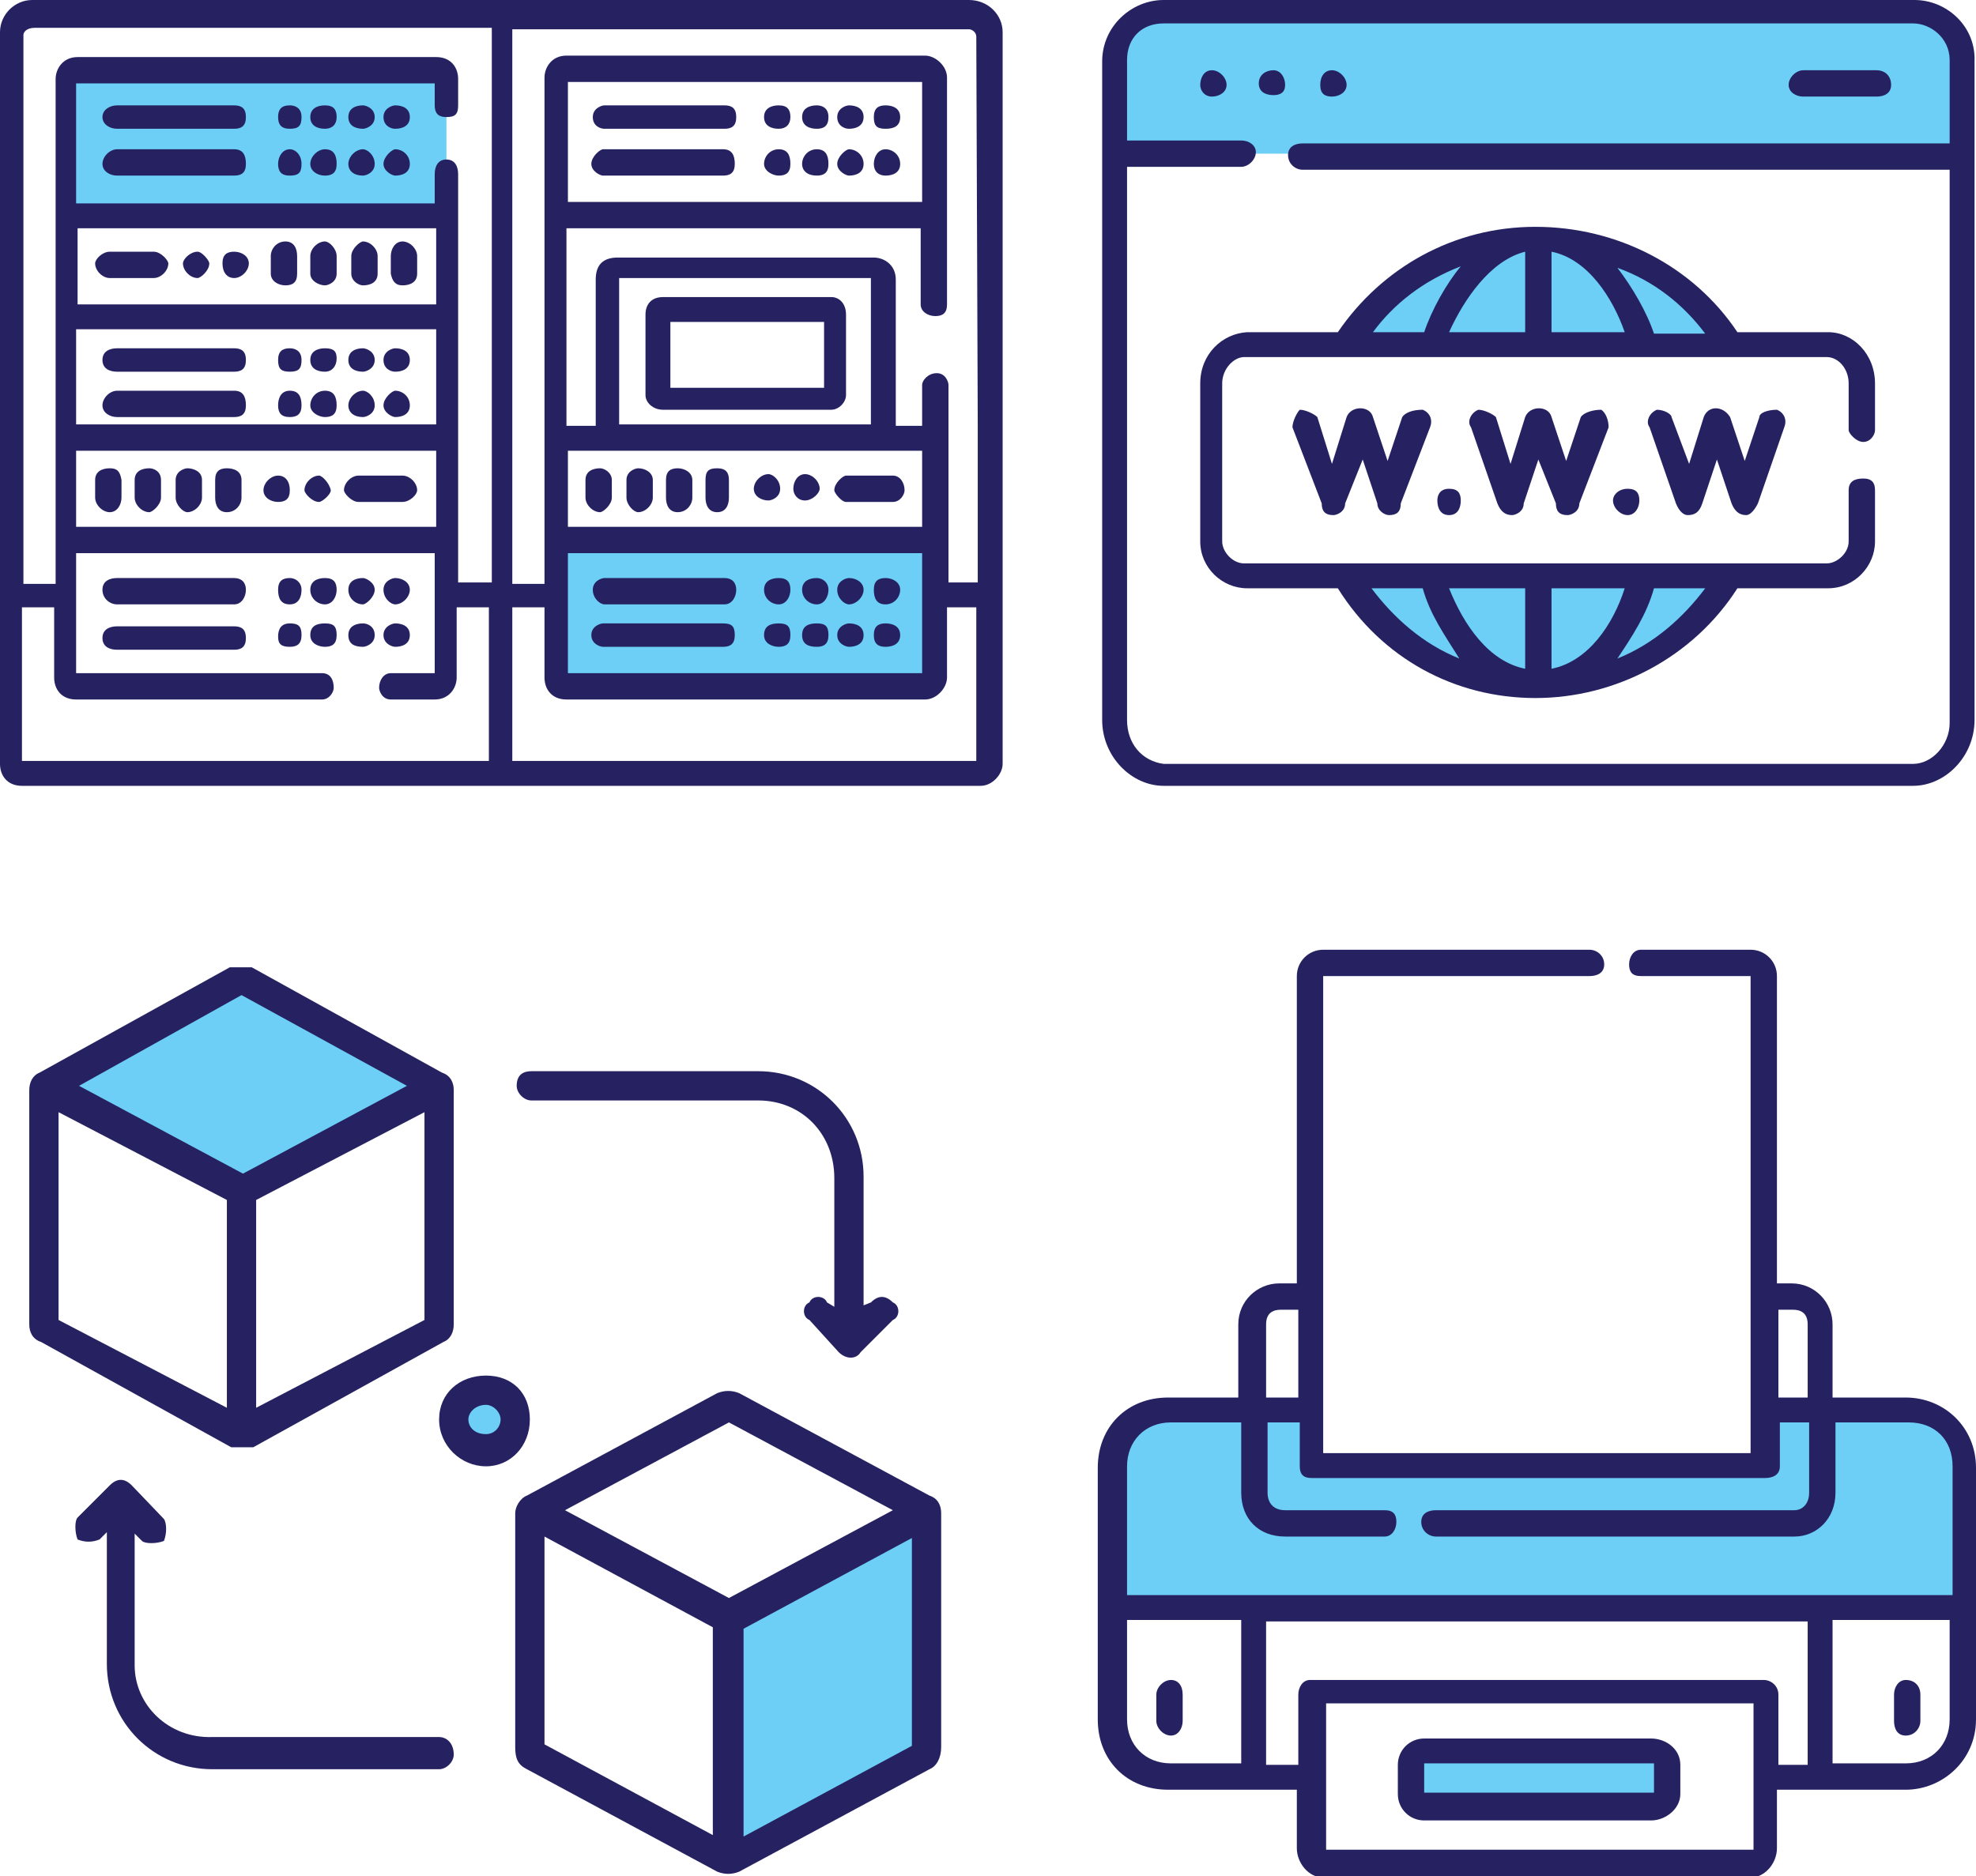 <?xml version="1.0" encoding="utf-8"?>
<!-- Generator: Adobe Illustrator 26.2.1, SVG Export Plug-In . SVG Version: 6.00 Build 0)  -->
<svg version="1.1" id="Layer_1" xmlns="http://www.w3.org/2000/svg" xmlns:xlink="http://www.w3.org/1999/xlink" x="0px" y="0px"
	 viewBox="0 0 135 128.2" style="enable-background:new 0 0 135 128.2;" xml:space="preserve">
<style type="text/css">
	.st0{fill:#6DCFF6;}
	.st1{fill:#262262;}
</style>
<g>
	<path class="st0" d="M130.8,0.8c-51.2,0-51.2,0-51.2,0c-2,0-3.5,1.5-3.5,3.5c0,6.2,0,6.2,0,6.2c58,0,58,0,58,0c0-6.2,0-6.2,0-6.2
		C134,2.2,132.5,0.8,130.8,0.8L130.8,0.8z"/>
	<path class="st0" d="M118.2,23.8c-2.8-4.5-7.5-7.5-13.2-7.5c-5.5,0-10.2,3-13,7.5H118.2z"/>
	<path class="st0" d="M92,39.5c2.8,4.2,7.5,7.2,13,7.2c5.8,0,10.5-3,13.2-7.2H92z"/>
	<path class="st1" d="M130.8,0C79.5,0,79.5,0,79.5,0c-2.2,0-4.2,1.8-4.2,4.2c0,45,0,45,0,45c0,2.5,2,4.5,4.2,4.5
		c51.2,0,51.2,0,51.2,0c2.2,0,4.2-2,4.2-4.5c0-45,0-45,0-45C135,1.8,133,0,130.8,0L130.8,0z M133.2,9.8C89,9.8,89,9.8,89,9.8
		c-0.5,0-1,0.2-1,0.8s0.5,1,1,1c44.2,0,44.2,0,44.2,0c0,37.8,0,37.8,0,37.8c0,1.5-1.2,2.8-2.5,2.8c-51.2,0-51.2,0-51.2,0
		C78,52,77,50.8,77,49.2c0-37.8,0-37.8,0-37.8c7.8,0,7.8,0,7.8,0c0.5,0,1-0.5,1-1s-0.5-0.8-1-0.8c-7.8,0-7.8,0-7.8,0
		c0-5.5,0-5.5,0-5.5c0-1.5,1-2.5,2.5-2.5c51.2,0,51.2,0,51.2,0c1.2,0,2.5,1,2.5,2.5C133.2,9.8,133.2,9.8,133.2,9.8L133.2,9.8z"/>
	<path class="st1" d="M82.8,4.8c0.5,0,1,0.5,1,1s-0.5,0.8-1,0.8S82,6.2,82,5.8S82.2,4.8,82.8,4.8L82.8,4.8z"/>
	<path class="st1" d="M87,4.8c0.5,0,0.8,0.5,0.8,1S87.5,6.5,87,6.5s-1-0.2-1-0.8S86.5,4.8,87,4.8L87,4.8z"/>
	<path class="st1" d="M91,4.8c0.5,0,1,0.5,1,1s-0.5,0.8-1,0.8s-0.8-0.2-0.8-0.8S90.5,4.8,91,4.8L91,4.8z"/>
	<path class="st1" d="M128.2,4.8c-5,0-5,0-5,0c-0.5,0-1,0.5-1,1s0.5,0.8,1,0.8c5,0,5,0,5,0c0.5,0,1-0.2,1-0.8S128.8,4.8,128.2,4.8
		L128.2,4.8z"/>
	<path class="st1" d="M98.2,34.2c0,0.5,0.2,1,0.8,1s0.8-0.5,0.8-1s-0.2-0.8-0.8-0.8S98.2,33.8,98.2,34.2L98.2,34.2z"/>
	<path class="st1" d="M110.2,34.2c0,0.5,0.5,1,1,1s0.8-0.5,0.8-1s-0.2-0.8-0.8-0.8S110.2,33.8,110.2,34.2L110.2,34.2z"/>
	<path class="st1" d="M95.8,28.5c-1,3-1,3-1,3c-1-3-1-3-1-3l0,0c-0.2-0.8-1.5-0.8-1.8,0l0,0c-1,3.2-1,3.2-1,3.2c-1-3.2-1-3.2-1-3.2
		c-0.2-0.2-0.8-0.5-1.2-0.5c-0.2,0.2-0.5,0.8-0.5,1.2c2,5.2,2,5.2,2,5.2c0,0.5,0.2,0.8,0.8,0.8l0,0c0.2,0,0.8-0.2,0.8-0.8
		c1.2-3,1.2-3,1.2-3c1,3,1,3,1,3c0,0.5,0.5,0.8,0.8,0.8l0,0c0.5,0,0.8-0.2,0.8-0.8c2-5.2,2-5.2,2-5.2c0.2-0.5,0-1-0.5-1.2
		C96.5,28,96,28.2,95.8,28.5L95.8,28.5z"/>
	<path class="st1" d="M108,28.5c-1,3-1,3-1,3c-1-3-1-3-1-3l0,0c-0.2-0.8-1.5-0.8-1.8,0l0,0c-1,3.2-1,3.2-1,3.2c-1-3.2-1-3.2-1-3.2
		c-0.2-0.2-0.8-0.5-1.2-0.5c-0.5,0.2-0.8,0.8-0.5,1.2c1.8,5.2,1.8,5.2,1.8,5.2c0.2,0.5,0.5,0.8,1,0.8l0,0c0.2,0,0.8-0.2,0.8-0.8
		c1-3,1-3,1-3c1.2,3,1.2,3,1.2,3c0,0.5,0.2,0.8,0.8,0.8l0,0c0.2,0,0.8-0.2,0.8-0.8c2-5.2,2-5.2,2-5.2c0-0.5-0.2-1-0.5-1.2
		C108.8,28,108.2,28.2,108,28.5L108,28.5z"/>
	<path class="st1" d="M120.2,28.5c-1,3-1,3-1,3c-1-3-1-3-1-3c-0.5-0.8-1.5-0.8-1.8,0l0,0c-1,3.2-1,3.2-1,3.2
		c-1.2-3.2-1.2-3.2-1.2-3.2c0-0.2-0.5-0.5-1-0.5c-0.5,0.2-0.8,0.8-0.5,1.2c1.8,5.2,1.8,5.2,1.8,5.2c0.2,0.5,0.5,0.8,0.8,0.8l0,0
		c0.5,0,0.8-0.2,1-0.8c1-3,1-3,1-3c1,3,1,3,1,3c0.2,0.5,0.5,0.8,1,0.8l0,0c0.2,0,0.5-0.2,0.8-0.8c1.8-5.2,1.8-5.2,1.8-5.2
		c0.2-0.5,0-1-0.5-1.2C120.8,28,120.2,28.2,120.2,28.5L120.2,28.5z"/>
	<path class="st1" d="M82,26.2C82,37,82,37,82,37c0,1.8,1.5,3.2,3.2,3.2c6.2,0,6.2,0,6.2,0c3,4.8,8,7.5,13.5,7.5s10.8-2.8,13.8-7.5
		c6.2,0,6.2,0,6.2,0c1.8,0,3.2-1.5,3.2-3.2c0-3.5,0-3.5,0-3.5c0-0.5-0.2-0.8-0.8-0.8s-1,0.2-1,0.8c0,3.5,0,3.5,0,3.5
		c0,0.8-0.8,1.5-1.5,1.5c-39.8,0-39.8,0-39.8,0c-0.8,0-1.5-0.8-1.5-1.5c0-10.8,0-10.8,0-10.8c0-1,0.8-1.8,1.5-1.8
		c39.8,0,39.8,0,39.8,0c0.8,0,1.5,0.8,1.5,1.8c0,3.2,0,3.2,0,3.2c0,0.2,0.5,0.8,1,0.8s0.8-0.5,0.8-0.8c0-3.2,0-3.2,0-3.2
		c0-2-1.5-3.5-3.2-3.5c-6.2,0-6.2,0-6.2,0c-3-4.5-8.2-7.2-13.8-7.2s-10.5,2.8-13.5,7.2c-6.2,0-6.2,0-6.2,0
		C83.5,22.8,82,24.2,82,26.2L82,26.2z M113,40.2c3.5,0,3.5,0,3.5,0c-1.5,2-3.5,3.8-6,4.8C111.5,43.5,112.5,42,113,40.2L113,40.2z
		 M106,40.2c5,0,5,0,5,0c-0.8,2.5-2.5,5-5,5.5V40.2z M104.2,40.2c0,5.5,0,5.5,0,5.5c-2.5-0.5-4.2-3-5.2-5.5H104.2z M97.2,40.2
		c0.5,1.8,1.5,3.2,2.5,4.8c-2.5-1-4.5-2.8-6-4.8H97.2z M116.5,22.8c-3.5,0-3.5,0-3.5,0c-0.5-1.5-1.5-3.2-2.5-4.5
		C113,19.2,115,20.8,116.5,22.8L116.5,22.8z M106,17.2c2.5,0.5,4.2,3.2,5,5.5c-5,0-5,0-5,0V17.2z M104.2,17.2c0,5.5,0,5.5,0,5.5
		c-5.2,0-5.2,0-5.2,0C100,20.5,101.8,17.8,104.2,17.2L104.2,17.2z M99.8,18.2c-1,1.2-2,3-2.5,4.5c-3.5,0-3.5,0-3.5,0
		C95.2,20.8,97.2,19.2,99.8,18.2L99.8,18.2z"/>
	<polygon class="st0" points="4,74.2 17.5,81.5 31,74.2 17.5,67 	"/>
	<polygon class="st0" points="49.8,127.2 63.2,120 63.2,103.2 49.8,110.5 	"/>
	<path class="st0" d="M35.2,97c0,1.2-1,2-2,2C32,99,31,98.2,31,97c0-1,1-2,2.2-2C34.2,95,35.2,96,35.2,97L35.2,97z"/>
	<path class="st1" d="M31,90.5c0-16,0-16,0-16c0-0.5-0.2-1-0.8-1.2c-13-7.2-13-7.2-13-7.2c-0.5,0-1,0-1.5,0c-13,7.2-13,7.2-13,7.2
		C2.2,73.5,2,74,2,74.5c0,16,0,16,0,16c0,0.5,0.2,1,0.8,1.2c13,7.2,13,7.2,13,7.2c0.5,0,1,0,1.5,0c13-7.2,13-7.2,13-7.2
		C30.8,91.5,31,91,31,90.5L31,90.5z M17.5,96.2c0-14.2,0-14.2,0-14.2C29,76,29,76,29,76c0,14.2,0,14.2,0,14.2L17.5,96.2z M27.8,74.2
		c-11.2,6-11.2,6-11.2,6c-11.2-6-11.2-6-11.2-6C16.5,68,16.5,68,16.5,68L27.8,74.2z M4,76c11.5,6,11.5,6,11.5,6
		c0,14.2,0,14.2,0,14.2C4,90.2,4,90.2,4,90.2V76z"/>
	<path class="st1" d="M49,95.2c-13,7-13,7-13,7c-0.5,0.2-0.8,0.8-0.8,1.2c0,16,0,16,0,16c0,0.8,0.2,1.2,0.8,1.5c13,7,13,7,13,7
		c0.5,0.2,1,0.2,1.5,0c13-7,13-7,13-7c0.5-0.2,0.8-0.8,0.8-1.5c0-16,0-16,0-16c0-0.5-0.2-1-0.8-1.2c-13-7-13-7-13-7
		C50,95,49.5,95,49,95.2L49,95.2z M61,103.2c-11.2,6-11.2,6-11.2,6c-11.2-6-11.2-6-11.2-6c11.2-6,11.2-6,11.2-6L61,103.2z M37.2,105
		c11.5,6.2,11.5,6.2,11.5,6.2c0,14.2,0,14.2,0,14.2c-11.5-6.2-11.5-6.2-11.5-6.2V105z M50.8,125.5c0-14.2,0-14.2,0-14.2
		c11.5-6.2,11.5-6.2,11.5-6.2c0,14.2,0,14.2,0,14.2L50.8,125.5z"/>
	<path class="st1" d="M57,80.5c0,8.8,0,8.8,0,8.8C56.5,89,56.5,89,56.5,89c-0.2-0.5-1-0.5-1.2,0l0,0c-0.5,0.2-0.5,1,0,1.2
		c2,2.2,2,2.2,2,2.2c0.5,0.5,1.2,0.5,1.5,0c2.2-2.2,2.2-2.2,2.2-2.2c0.5-0.2,0.5-1,0-1.2l0,0c-0.5-0.5-1-0.5-1.5,0
		C59,89.2,59,89.2,59,89.2c0-8.8,0-8.8,0-8.8c0-4-3.2-7.2-7.2-7.2c-15.5,0-15.5,0-15.5,0c-0.5,0-1,0.2-1,1l0,0c0,0.5,0.5,1,1,1
		c15.5,0,15.5,0,15.5,0C54.8,75.2,57,77.5,57,80.5L57,80.5z"/>
	<path class="st1" d="M9.2,113.8c0-9,0-9,0-9c0.5,0.5,0.5,0.5,0.5,0.5c0.2,0.2,1,0.2,1.5,0l0,0c0.2-0.5,0.2-1.2,0-1.5
		C9,101.5,9,101.5,9,101.5c-0.5-0.5-1-0.5-1.5,0c-2.2,2.2-2.2,2.2-2.2,2.2c-0.2,0.2-0.2,1,0,1.5l0,0c0.5,0.2,1,0.2,1.5,0
		c0.5-0.5,0.5-0.5,0.5-0.5c0,9,0,9,0,9c0,4,3.2,7.2,7.2,7.2c15.5,0,15.5,0,15.5,0c0.5,0,1-0.5,1-1l0,0c0-0.8-0.5-1.2-1-1.2
		c-15.5,0-15.5,0-15.5,0C11.5,118.8,9.2,116.5,9.2,113.8L9.2,113.8z"/>
	<path class="st1" d="M36.2,97c0-1.8-1.2-3-3-3S30,95.2,30,97s1.5,3.2,3.2,3.2S36.2,98.8,36.2,97L36.2,97z M33.2,98
		c-0.8,0-1.2-0.5-1.2-1s0.5-1,1.2-1c0.5,0,1,0.5,1,1S33.8,98,33.2,98L33.2,98z"/>
	<polygon class="st0" points="4.5,4.8 30.5,4.8 30.5,14.5 4.5,14.5 	"/>
	<polygon class="st0" points="38,37 64,37 64,46.8 38,46.8 	"/>
	<path class="st1" d="M24.8,23.8c-0.5,0-1,0.2-1,0.8s0.5,0.8,1,0.8c0.2,0,0.8-0.2,0.8-0.8S25,23.8,24.8,23.8L24.8,23.8z"/>
	<path class="st1" d="M22.2,28.5c0.5,0,0.8-0.2,0.8-0.8s-0.2-1-0.8-1s-1,0.5-1,1S21.8,28.5,22.2,28.5L22.2,28.5z"/>
	<path class="st1" d="M24.8,28.5c0.2,0,0.8-0.2,0.8-0.8s-0.5-1-0.8-1c-0.5,0-1,0.5-1,1S24.2,28.5,24.8,28.5L24.8,28.5z"/>
	<path class="st1" d="M27,28.5c0.5,0,1-0.2,1-0.8s-0.5-1-1-1c-0.2,0-0.8,0.5-0.8,1S26.8,28.5,27,28.5L27,28.5z"/>
	<path class="st1" d="M27,23.8c-0.2,0-0.8,0.2-0.8,0.8s0.5,0.8,0.8,0.8c0.5,0,1-0.2,1-0.8S27.5,23.8,27,23.8L27,23.8z"/>
	<path class="st1" d="M22.2,23.8c-0.5,0-1,0.2-1,0.8s0.5,0.8,1,0.8S23,25,23,24.5S22.8,23.8,22.2,23.8L22.2,23.8z"/>
	<path class="st1" d="M8,28.5c8,0,8,0,8,0c0.5,0,0.8-0.2,0.8-0.8s-0.2-1-0.8-1c-8,0-8,0-8,0c-0.5,0-1,0.5-1,1S7.5,28.5,8,28.5
		L8,28.5z"/>
	<path class="st1" d="M16,23.8c-8,0-8,0-8,0c-0.5,0-1,0.2-1,0.8s0.5,0.8,1,0.8c8,0,8,0,8,0c0.5,0,0.8-0.2,0.8-0.8S16.5,23.8,16,23.8
		L16,23.8z"/>
	<path class="st1" d="M19.8,28.5c0.5,0,0.8-0.2,0.8-0.8s-0.2-1-0.8-1s-0.8,0.5-0.8,1S19.2,28.5,19.8,28.5L19.8,28.5z"/>
	<path class="st1" d="M19.8,23.8c-0.5,0-0.8,0.2-0.8,0.8s0.2,0.8,0.8,0.8s0.8-0.2,0.8-0.8S20.2,23.8,19.8,23.8L19.8,23.8z"/>
	<path class="st1" d="M24.8,12c0.2,0,0.8-0.2,0.8-0.8s-0.5-1-0.8-1c-0.5,0-1,0.5-1,1S24.2,12,24.8,12L24.8,12z"/>
	<path class="st1" d="M22.2,19.5c0.2,0,0.8-0.2,0.8-0.8c0-1.2,0-1.2,0-1.2c0-0.5-0.5-1-0.8-1c-0.5,0-1,0.5-1,1c0,1.2,0,1.2,0,1.2
		C21.2,19.2,21.8,19.5,22.2,19.5L22.2,19.5z"/>
	<path class="st1" d="M24.8,7.2c-0.5,0-1,0.2-1,0.8s0.5,0.8,1,0.8c0.2,0,0.8-0.2,0.8-0.8S25,7.2,24.8,7.2L24.8,7.2z"/>
	<path class="st1" d="M27,7.2c-0.2,0-0.8,0.2-0.8,0.8s0.5,0.8,0.8,0.8c0.5,0,1-0.2,1-0.8S27.5,7.2,27,7.2L27,7.2z"/>
	<path class="st1" d="M27.5,19.5c0.5,0,1-0.2,1-0.8c0-1.2,0-1.2,0-1.2c0-0.5-0.5-1-1-1s-0.8,0.5-0.8,1c0,1.2,0,1.2,0,1.2
		C26.8,19.2,27,19.5,27.5,19.5L27.5,19.5z"/>
	<path class="st1" d="M22.2,10.2c-0.5,0-1,0.5-1,1s0.5,0.8,1,0.8s0.8-0.2,0.8-0.8S22.8,10.2,22.2,10.2L22.2,10.2z"/>
	<path class="st1" d="M25.8,17.5c0-0.5-0.5-1-1-1c-0.2,0-0.8,0.5-0.8,1c0,1.2,0,1.2,0,1.2c0,0.5,0.5,0.8,0.8,0.8c0.5,0,1-0.2,1-0.8
		V17.5z"/>
	<path class="st1" d="M27,12c0.5,0,1-0.2,1-0.8s-0.5-1-1-1c-0.2,0-0.8,0.5-0.8,1S26.8,12,27,12L27,12z"/>
	<path class="st1" d="M19.8,10.2c-0.5,0-0.8,0.5-0.8,1s0.2,0.8,0.8,0.8s0.8-0.2,0.8-0.8S20.2,10.2,19.8,10.2L19.8,10.2z"/>
	<path class="st1" d="M16,19c0.5,0,1-0.5,1-1s-0.5-0.8-1-0.8s-0.8,0.2-0.8,0.8S15.5,19,16,19L16,19z"/>
	<path class="st1" d="M8,12c8,0,8,0,8,0c0.5,0,0.8-0.2,0.8-0.8s-0.2-1-0.8-1c-8,0-8,0-8,0c-0.5,0-1,0.5-1,1S7.5,12,8,12L8,12z"/>
	<path class="st1" d="M16,7.2c-8,0-8,0-8,0C7.5,7.2,7,7.5,7,8s0.5,0.8,1,0.8c8,0,8,0,8,0c0.5,0,0.8-0.2,0.8-0.8S16.5,7.2,16,7.2
		L16,7.2z"/>
	<path class="st1" d="M22.2,7.2c-0.5,0-1,0.2-1,0.8s0.5,0.8,1,0.8S23,8.5,23,8S22.8,7.2,22.2,7.2L22.2,7.2z"/>
	<path class="st1" d="M7.5,19c3,0,3,0,3,0c0.5,0,1-0.5,1-1c0-0.2-0.5-0.8-1-0.8c-3,0-3,0-3,0c-0.5,0-1,0.5-1,0.8
		C6.5,18.5,7,19,7.5,19L7.5,19z"/>
	<path class="st1" d="M19.5,19.5c0.5,0,0.8-0.2,0.8-0.8c0-1.2,0-1.2,0-1.2c0-0.5-0.2-1-0.8-1s-1,0.5-1,1c0,1.2,0,1.2,0,1.2
		C18.5,19.2,19,19.5,19.5,19.5L19.5,19.5z"/>
	<path class="st1" d="M13.5,19c0.2,0,0.8-0.5,0.8-1c0-0.2-0.5-0.8-0.8-0.8c-0.5,0-1,0.5-1,0.8C12.5,18.5,13,19,13.5,19L13.5,19z"/>
	<path class="st1" d="M19.8,7.2C19.2,7.2,19,7.5,19,8s0.2,0.8,0.8,0.8s0.8-0.2,0.8-0.8S20.2,7.2,19.8,7.2L19.8,7.2z"/>
	<path class="st1" d="M49.5,7.2c-8.2,0-8.2,0-8.2,0c-0.2,0-0.8,0.2-0.8,0.8s0.5,0.8,0.8,0.8c8.2,0,8.2,0,8.2,0
		c0.5,0,0.8-0.2,0.8-0.8S50,7.2,49.5,7.2L49.5,7.2z"/>
	<path class="st1" d="M41.2,12c8.2,0,8.2,0,8.2,0c0.5,0,0.8-0.2,0.8-0.8s-0.2-1-0.8-1c-8.2,0-8.2,0-8.2,0c-0.2,0-0.8,0.5-0.8,1
		S41,12,41.2,12L41.2,12z"/>
	<path class="st1" d="M56.8,28c0.5,0,1-0.5,1-1c0-5.5,0-5.5,0-5.5c0-0.8-0.5-1.2-1-1.2c-11.5,0-11.5,0-11.5,0
		c-0.8,0-1.2,0.5-1.2,1.2c0,5.5,0,5.5,0,5.5c0,0.5,0.5,1,1.2,1H56.8z M45.8,22c10.5,0,10.5,0,10.5,0c0,4.5,0,4.5,0,4.5
		c-10.5,0-10.5,0-10.5,0V22z"/>
	<path class="st1" d="M58,12c0.5,0,1-0.2,1-0.8s-0.5-1-1-1c-0.2,0-0.8,0.5-0.8,1S57.8,12,58,12L58,12z"/>
	<path class="st1" d="M58,7.2c-0.2,0-0.8,0.2-0.8,0.8s0.5,0.8,0.8,0.8c0.5,0,1-0.2,1-0.8S58.5,7.2,58,7.2L58,7.2z"/>
	<path class="st1" d="M60.5,12c0.5,0,1-0.2,1-0.8s-0.5-1-1-1s-0.8,0.5-0.8,1S60,12,60.5,12L60.5,12z"/>
	<path class="st1" d="M60.5,7.2c-0.5,0-0.8,0.2-0.8,0.8s0.2,0.8,0.8,0.8s1-0.2,1-0.8S61,7.2,60.5,7.2L60.5,7.2z"/>
	<path class="st1" d="M53.2,7.2c-0.5,0-1,0.2-1,0.8s0.5,0.8,1,0.8S54,8.5,54,8S53.8,7.2,53.2,7.2L53.2,7.2z"/>
	<path class="st1" d="M55.8,7.2c-0.5,0-1,0.2-1,0.8s0.5,0.8,1,0.8s0.8-0.2,0.8-0.8S56.2,7.2,55.8,7.2L55.8,7.2z"/>
	<path class="st1" d="M53.2,12c0.5,0,0.8-0.2,0.8-0.8s-0.2-1-0.8-1s-1,0.5-1,1S52.8,12,53.2,12L53.2,12z"/>
	<path class="st1" d="M55.8,12c0.5,0,0.8-0.2,0.8-0.8s-0.2-1-0.8-1s-1,0.5-1,1S55.2,12,55.8,12L55.8,12z"/>
	<path class="st1" d="M7.5,32c-0.5,0-1,0.2-1,0.8c0,1.2,0,1.2,0,1.2c0,0.5,0.5,1,1,1s0.8-0.5,0.8-1c0-1.2,0-1.2,0-1.2
		C8.2,32.2,8,32,7.5,32L7.5,32z"/>
	<path class="st1" d="M27.5,32.5c-3,0-3,0-3,0c-0.5,0-1,0.5-1,1c0,0.2,0.5,0.8,1,0.8c3,0,3,0,3,0c0.5,0,1-0.5,1-0.8
		C28.5,33,28,32.5,27.5,32.5L27.5,32.5z"/>
	<path class="st1" d="M19,32.5c-0.5,0-1,0.5-1,1s0.5,0.8,1,0.8s0.8-0.2,0.8-0.8S19.5,32.5,19,32.5L19,32.5z"/>
	<path class="st1" d="M21.8,32.5c-0.5,0-1,0.5-1,1c0,0.2,0.5,0.8,1,0.8c0.2,0,0.8-0.5,0.8-0.8C22.5,33,22,32.5,21.8,32.5L21.8,32.5z
		"/>
	<path class="st1" d="M15.5,32c-0.5,0-0.8,0.2-0.8,0.8c0,1.2,0,1.2,0,1.2c0,0.5,0.2,1,0.8,1s1-0.5,1-1c0-1.2,0-1.2,0-1.2
		C16.5,32.2,16,32,15.5,32L15.5,32z"/>
	<path class="st1" d="M10.2,32c-0.5,0-1,0.2-1,0.8c0,1.2,0,1.2,0,1.2c0,0.5,0.5,1,1,1c0.2,0,0.8-0.5,0.8-1c0-1.2,0-1.2,0-1.2
		C11,32.2,10.5,32,10.2,32L10.2,32z"/>
	<path class="st1" d="M12.8,32c-0.2,0-0.8,0.2-0.8,0.8c0,1.2,0,1.2,0,1.2c0,0.5,0.5,1,0.8,1c0.5,0,1-0.5,1-1c0-1.2,0-1.2,0-1.2
		C13.8,32.2,13.2,32,12.8,32L12.8,32z"/>
	<path class="st1" d="M16,42.8c-8,0-8,0-8,0c-0.5,0-1,0.2-1,0.8s0.5,0.8,1,0.8c8,0,8,0,8,0c0.5,0,0.8-0.2,0.8-0.8S16.5,42.8,16,42.8
		L16,42.8z"/>
	<path class="st1" d="M16,39.5c-8,0-8,0-8,0c-0.5,0-1,0.2-1,0.8s0.5,1,1,1c8,0,8,0,8,0c0.5,0,0.8-0.5,0.8-1S16.5,39.5,16,39.5
		L16,39.5z"/>
	<path class="st1" d="M19.8,39.5c-0.5,0-0.8,0.2-0.8,0.8s0.2,1,0.8,1s0.8-0.5,0.8-1S20.2,39.5,19.8,39.5L19.8,39.5z"/>
	<path class="st1" d="M27,39.5c-0.2,0-0.8,0.2-0.8,0.8s0.5,1,0.8,1c0.5,0,1-0.5,1-1S27.5,39.5,27,39.5L27,39.5z"/>
	<path class="st1" d="M24.8,39.5c-0.5,0-1,0.2-1,0.8s0.5,1,1,1c0.2,0,0.8-0.5,0.8-1S25,39.5,24.8,39.5L24.8,39.5z"/>
	<path class="st1" d="M27,44.2c0.5,0,1-0.2,1-0.8s-0.5-0.8-1-0.8c-0.2,0-0.8,0.2-0.8,0.8S26.8,44.2,27,44.2L27,44.2z"/>
	<path class="st1" d="M24.8,44.2c0.2,0,0.8-0.2,0.8-0.8s-0.5-0.8-0.8-0.8c-0.5,0-1,0.2-1,0.8S24.2,44.2,24.8,44.2L24.8,44.2z"/>
	<path class="st1" d="M22.2,44.2c0.5,0,0.8-0.2,0.8-0.8s-0.2-0.8-0.8-0.8s-1,0.2-1,0.8S21.8,44.2,22.2,44.2L22.2,44.2z"/>
	<path class="st1" d="M19.8,44.2c0.5,0,0.8-0.2,0.8-0.8s-0.2-0.8-0.8-0.8S19,43,19,43.5S19.2,44.2,19.8,44.2L19.8,44.2z"/>
	<path class="st1" d="M22.2,39.5c-0.5,0-1,0.2-1,0.8s0.5,1,1,1s0.8-0.5,0.8-1S22.8,39.5,22.2,39.5L22.2,39.5z"/>
	<path class="st1" d="M45.5,34c0,0.5,0.2,1,0.8,1s1-0.5,1-1c0-1.2,0-1.2,0-1.2c0-0.5-0.5-0.8-1-0.8s-0.8,0.2-0.8,0.8V34z"/>
	<path class="st1" d="M41,35c0.2,0,0.8-0.5,0.8-1c0-1.2,0-1.2,0-1.2c0-0.5-0.5-0.8-0.8-0.8c-0.5,0-1,0.2-1,0.8c0,1.2,0,1.2,0,1.2
		C40,34.5,40.5,35,41,35L41,35z"/>
	<path class="st1" d="M58,44.2c0.5,0,1-0.2,1-0.8s-0.5-0.8-1-0.8c-0.2,0-0.8,0.2-0.8,0.8S57.8,44.2,58,44.2L58,44.2z"/>
	<path class="st1" d="M49.5,39.5c-8.2,0-8.2,0-8.2,0c-0.2,0-0.8,0.2-0.8,0.8s0.5,1,0.8,1c8.2,0,8.2,0,8.2,0c0.5,0,0.8-0.5,0.8-1
		S50,39.5,49.5,39.5L49.5,39.5z"/>
	<path class="st1" d="M41.2,44.2c8.2,0,8.2,0,8.2,0c0.5,0,0.8-0.2,0.8-0.8s-0.2-0.8-0.8-0.8c-8.2,0-8.2,0-8.2,0
		c-0.2,0-0.8,0.2-0.8,0.8S41,44.2,41.2,44.2L41.2,44.2z"/>
	<path class="st1" d="M61,32.5c-3.2,0-3.2,0-3.2,0c-0.2,0-0.8,0.5-0.8,1c0,0.2,0.5,0.8,0.8,0.8c3.2,0,3.2,0,3.2,0
		c0.5,0,0.8-0.5,0.8-0.8C61.8,33,61.5,32.5,61,32.5L61,32.5z"/>
	<path class="st1" d="M58,39.5c-0.2,0-0.8,0.2-0.8,0.8s0.5,1,0.8,1c0.5,0,1-0.5,1-1S58.5,39.5,58,39.5L58,39.5z"/>
	<path class="st1" d="M42.8,34c0,0.5,0.5,1,0.8,1c0.5,0,1-0.5,1-1c0-1.2,0-1.2,0-1.2c0-0.5-0.5-0.8-1-0.8c-0.2,0-0.8,0.2-0.8,0.8V34
		z"/>
	<path class="st1" d="M48.2,34c0,0.5,0.2,1,0.8,1s0.8-0.5,0.8-1c0-1.2,0-1.2,0-1.2c0-0.5-0.2-0.8-0.8-0.8s-0.8,0.2-0.8,0.8V34z"/>
	<path class="st1" d="M53.2,39.5c-0.5,0-1,0.2-1,0.8s0.5,1,1,1s0.8-0.5,0.8-1S53.8,39.5,53.2,39.5L53.2,39.5z"/>
	<path class="st1" d="M53.2,44.2c0.5,0,0.8-0.2,0.8-0.8s-0.2-0.8-0.8-0.8s-1,0.2-1,0.8S52.8,44.2,53.2,44.2L53.2,44.2z"/>
	<path class="st1" d="M55.8,39.5c-0.5,0-1,0.2-1,0.8s0.5,1,1,1s0.8-0.5,0.8-1S56.2,39.5,55.8,39.5L55.8,39.5z"/>
	<path class="st1" d="M52.5,34.2c0.2,0,0.8-0.2,0.8-0.8s-0.5-1-0.8-1c-0.5,0-1,0.5-1,1S52,34.2,52.5,34.2L52.5,34.2z"/>
	<path class="st1" d="M60.5,39.5c-0.5,0-0.8,0.2-0.8,0.8s0.2,1,0.8,1s1-0.5,1-1S61,39.5,60.5,39.5L60.5,39.5z"/>
	<path class="st1" d="M60.5,44.2c0.5,0,1-0.2,1-0.8s-0.5-0.8-1-0.8s-0.8,0.2-0.8,0.8S60,44.2,60.5,44.2L60.5,44.2z"/>
	<path class="st1" d="M55.8,44.2c0.5,0,0.8-0.2,0.8-0.8s-0.2-0.8-0.8-0.8s-1,0.2-1,0.8S55.2,44.2,55.8,44.2L55.8,44.2z"/>
	<path class="st1" d="M55,34.2c0.5,0,1-0.5,1-0.8c0-0.5-0.5-1-1-1s-0.8,0.5-0.8,1C54.2,33.8,54.5,34.2,55,34.2L55,34.2z"/>
	<path class="st1" d="M66.2,0c-64,0-64,0-64,0C1,0,0,1,0,2.2C0,29,0,29,0,29c0,1.2,0,1.2,0,1.2c0,22,0,22,0,22
		c0,0.8,0.5,1.5,1.5,1.5c65.5,0,65.5,0,65.5,0c0.8,0,1.5-0.8,1.5-1.5c0-22,0-22,0-22c0-1.2,0-1.2,0-1.2c0-26.8,0-26.8,0-26.8
		C68.5,1,67.5,0,66.2,0L66.2,0z M33.5,52c-32,0-32,0-32,0c0-10.5,0-10.5,0-10.5c2.2,0,2.2,0,2.2,0c0,4.8,0,4.8,0,4.8
		c0,0.8,0.5,1.5,1.5,1.5c16.8,0,16.8,0,16.8,0c0.5,0,0.8-0.5,0.8-0.8c0-0.5-0.2-1-0.8-1C5.2,46,5.2,46,5.2,46c0-8.2,0-8.2,0-8.2
		c24.5,0,24.5,0,24.5,0c0,8.2,0,8.2,0,8.2c-3,0-3,0-3,0c-0.5,0-0.8,0.5-0.8,1c0,0.2,0.2,0.8,0.8,0.8c3,0,3,0,3,0
		c1,0,1.5-0.8,1.5-1.5c0-4.8,0-4.8,0-4.8c2.2,0,2.2,0,2.2,0V52z M29.8,20.8c-24.5,0-24.5,0-24.5,0c0-5.2,0-5.2,0-5.2
		c24.5,0,24.5,0,24.5,0V20.8z M29.8,22.5c0,6.5,0,6.5,0,6.5C5.2,29,5.2,29,5.2,29c0-6.5,0-6.5,0-6.5H29.8z M29.8,30.8
		c0,5.2,0,5.2,0,5.2C5.2,36,5.2,36,5.2,36c0-5.2,0-5.2,0-5.2H29.8z M33.5,39.8c-2.2,0-2.2,0-2.2,0c0-9.5,0-9.5,0-9.5
		c0-1.2,0-1.2,0-1.2c0-17.2,0-17.2,0-17.2c0-0.5-0.2-1-0.8-1s-0.8,0.5-0.8,1c0,2,0,2,0,2c-24.5,0-24.5,0-24.5,0c0-8.2,0-8.2,0-8.2
		c24.5,0,24.5,0,24.5,0c0,1.5,0,1.5,0,1.5c0,0.5,0.2,0.8,0.8,0.8s0.8-0.2,0.8-0.8c0-1.8,0-1.8,0-1.8c0-0.8-0.5-1.5-1.5-1.5
		c-24.5,0-24.5,0-24.5,0c-1,0-1.5,0.8-1.5,1.5c0,23.8,0,23.8,0,23.8c0,1.2,0,1.2,0,1.2c0,9.5,0,9.5,0,9.5c-2.2,0-2.2,0-2.2,0
		c0-9.5,0-9.5,0-9.5l0,0c0-28,0-28,0-28c0-0.2,0.2-0.5,0.8-0.5c31.2,0,31.2,0,31.2,0c0,27.2,0,27.2,0,27.2c0,1.2,0,1.2,0,1.2V39.8z
		 M66.8,52C35,52,35,52,35,52c0-10.5,0-10.5,0-10.5c2.2,0,2.2,0,2.2,0c0,4.8,0,4.8,0,4.8c0,0.8,0.5,1.5,1.5,1.5
		c24.5,0,24.5,0,24.5,0c0.8,0,1.5-0.8,1.5-1.5c0-4.8,0-4.8,0-4.8c2,0,2,0,2,0V52z M59.5,29c-17.2,0-17.2,0-17.2,0c0-10,0-10,0-10
		c17.2,0,17.2,0,17.2,0V29z M63,30.8c0,5.2,0,5.2,0,5.2c-24.2,0-24.2,0-24.2,0c0-5.2,0-5.2,0-5.2H63z M63,37.8c0,8.2,0,8.2,0,8.2
		c-24.2,0-24.2,0-24.2,0c0-8.2,0-8.2,0-8.2H63z M66.8,29c0,10.8,0,10.8,0,10.8c-2,0-2,0-2,0c0-10.5,0-10.5,0-10.5c0-0.2,0-0.2,0-0.2
		c0-2.8,0-2.8,0-2.8c0-0.2-0.2-0.8-0.8-0.8s-1,0.5-1,0.8c0,2.8,0,2.8,0,2.8c-1.8,0-1.8,0-1.8,0c0-10,0-10,0-10c0-1-0.8-1.5-1.5-1.5
		c-17.5,0-17.5,0-17.5,0c-1,0-1.5,0.5-1.5,1.5c0,10,0,10,0,10c-2,0-2,0-2,0c0-0.5,0-0.5,0-0.5c0-13,0-13,0-13c24.2,0,24.2,0,24.2,0
		c0,5.2,0,5.2,0,5.2c0,0.5,0.5,0.8,1,0.8s0.8-0.2,0.8-0.8c0-15.5,0-15.5,0-15.5c0-0.8-0.8-1.5-1.5-1.5c-24.5,0-24.5,0-24.5,0
		c-1,0-1.5,0.8-1.5,1.5c0,23.8,0,23.8,0,23.8l0,0c0,10.8,0,10.8,0,10.8c-2.2,0-2.2,0-2.2,0c0-9.5,0-9.5,0-9.5c0-1.2,0-1.2,0-1.2
		c0-27.2,0-27.2,0-27.2c31.2,0,31.2,0,31.2,0c0.2,0,0.5,0.2,0.5,0.5C66.8,29,66.8,29,66.8,29L66.8,29z M38.8,13.8c0-8.2,0-8.2,0-8.2
		c24.2,0,24.2,0,24.2,0c0,8.2,0,8.2,0,8.2H38.8z"/>
	<path class="st0" d="M130.2,96.2c-9.8,0-9.8,0-9.8,0c0,3,0,3,0,3c0,0.5-0.2,1-0.8,1c-29.2,0-29.2,0-29.2,0c-0.5,0-1-0.5-1-1
		c0-3,0-3,0-3c-9.5,0-9.5,0-9.5,0c-2.2,0-4,1.8-4,4c0,9.5,0,9.5,0,9.5c58,0,58,0,58,0c0-9.5,0-9.5,0-9.5
		C134,98,132.5,96.2,130.2,96.2L130.2,96.2z"/>
	<path class="st0" d="M112.8,123.5c-15.5,0-15.5,0-15.5,0c-0.5,0-0.8-0.5-0.8-1c0-2,0-2,0-2c0-0.5,0.2-1,0.8-1c15.5,0,15.5,0,15.5,0
		c0.8,0,1,0.5,1,1c0,2,0,2,0,2C113.8,123,113.5,123.5,112.8,123.5L112.8,123.5z"/>
	<path class="st1" d="M130.2,95.5c-5,0-5,0-5,0c0-5,0-5,0-5c0-1.5-1.2-2.8-2.8-2.8c-1,0-1,0-1,0c0-21,0-21,0-21c0-1-0.8-1.8-1.8-1.8
		c-7.5,0-7.5,0-7.5,0c-0.5,0-0.8,0.5-0.8,1s0.2,0.8,0.8,0.8c7.5,0,7.5,0,7.5,0l0,0c0,21.8,0,21.8,0,21.8c0,7.8,0,7.8,0,7.8
		c0,3,0,3,0,3c-29.2,0-29.2,0-29.2,0c0-3,0-3,0-3c0-7.8,0-7.8,0-7.8c0-21.8,0-21.8,0-21.8l0,0c18.2,0,18.2,0,18.2,0
		c0.5,0,1-0.2,1-0.8s-0.5-1-1-1c-18.2,0-18.2,0-18.2,0c-1,0-1.8,0.8-1.8,1.8c0,21,0,21,0,21c-1.2,0-1.2,0-1.2,0
		c-1.5,0-2.8,1.2-2.8,2.8c0,5,0,5,0,5c-4.8,0-4.8,0-4.8,0c-2.8,0-4.8,2-4.8,4.8c0,17.2,0,17.2,0,17.2c0,2.8,2,4.8,4.8,4.8
		c8.8,0,8.8,0,8.8,0c0,4,0,4,0,4c0,1,0.8,2,1.8,2c29.2,0,29.2,0,29.2,0c1,0,1.8-1,1.8-2c0-4,0-4,0-4c8.8,0,8.8,0,8.8,0
		c2.5,0,4.8-2,4.8-4.8c0-17.2,0-17.2,0-17.2C135,97.5,132.8,95.5,130.2,95.5L130.2,95.5z M122.5,89.5c0.5,0,1,0.2,1,1c0,5,0,5,0,5
		c-2,0-2,0-2,0c0-6,0-6,0-6H122.5z M86.5,90.5c0-0.8,0.5-1,1-1c1.2,0,1.2,0,1.2,0c0,6,0,6,0,6c-2.2,0-2.2,0-2.2,0V90.5z M80,97.2
		c4.8,0,4.8,0,4.8,0c0,4.8,0,4.8,0,4.8c0,1.8,1.2,3,3,3c6.8,0,6.8,0,6.8,0c0.5,0,0.8-0.5,0.8-1s-0.2-0.8-0.8-0.8c-6.8,0-6.8,0-6.8,0
		c-0.8,0-1.2-0.5-1.2-1.2c0-4.8,0-4.8,0-4.8c2.2,0,2.2,0,2.2,0c0,3,0,3,0,3c0,0.5,0.2,0.8,0.8,0.8c31,0,31,0,31,0c0.5,0,1-0.2,1-0.8
		c0-3,0-3,0-3c2,0,2,0,2,0c0,4.8,0,4.8,0,4.8c0,0.8-0.5,1.2-1,1.2c-24.5,0-24.5,0-24.5,0c-0.5,0-1,0.2-1,0.8s0.5,1,1,1
		c24.5,0,24.5,0,24.5,0c1.5,0,2.8-1.2,2.8-3c0-4.8,0-4.8,0-4.8c5,0,5,0,5,0c1.8,0,3,1.2,3,3c0,8.8,0,8.8,0,8.8c-8.8,0-8.8,0-8.8,0
		c-38.8,0-38.8,0-38.8,0c-8.8,0-8.8,0-8.8,0c0-8.8,0-8.8,0-8.8C77,98.5,78.2,97.2,80,97.2L80,97.2z M77,117.5c0-6.8,0-6.8,0-6.8
		c7.8,0,7.8,0,7.8,0c0,9.8,0,9.8,0,9.8c-4.8,0-4.8,0-4.8,0C78.2,120.5,77,119.2,77,117.5L77,117.5z M119.8,126.2v0.2
		c-29.2,0-29.2,0-29.2,0v-0.2c0-9.8,0-9.8,0-9.8c29.2,0,29.2,0,29.2,0V126.2z M120.5,114.8c-31,0-31,0-31,0c-0.5,0-0.8,0.5-0.8,1
		c0,4.8,0,4.8,0,4.8c-2.2,0-2.2,0-2.2,0c0-9.8,0-9.8,0-9.8c37,0,37,0,37,0c0,9.8,0,9.8,0,9.8c-2,0-2,0-2,0c0-4.8,0-4.8,0-4.8
		C121.5,115.2,121,114.8,120.5,114.8L120.5,114.8z M130.2,120.5c-5,0-5,0-5,0c0-9.8,0-9.8,0-9.8c8,0,8,0,8,0c0,6.8,0,6.8,0,6.8
		C133.2,119.2,132,120.5,130.2,120.5L130.2,120.5z"/>
	<path class="st1" d="M80,114.8c-0.5,0-1,0.5-1,1c0,1.8,0,1.8,0,1.8c0,0.5,0.5,1,1,1s0.8-0.5,0.8-1c0-1.8,0-1.8,0-1.8
		C80.8,115.2,80.5,114.8,80,114.8L80,114.8z"/>
	<path class="st1" d="M130.2,114.8c-0.5,0-0.8,0.5-0.8,1c0,1.8,0,1.8,0,1.8c0,0.5,0.2,1,0.8,1s1-0.5,1-1c0-1.8,0-1.8,0-1.8
		C131.2,115.2,130.8,114.8,130.2,114.8L130.2,114.8z"/>
	<path class="st1" d="M112.8,118.8c-15.5,0-15.5,0-15.5,0c-1,0-1.8,0.8-1.8,1.8c0,2,0,2,0,2c0,1,0.8,1.8,1.8,1.8
		c15.5,0,15.5,0,15.5,0c1,0,2-0.8,2-1.8c0-2,0-2,0-2C114.8,119.5,113.8,118.8,112.8,118.8L112.8,118.8z M113,122.5c0,0,0,0-0.2,0
		c-15.5,0-15.5,0-15.5,0l0,0c0-2,0-2,0-2l0,0c15.5,0,15.5,0,15.5,0c0.2,0,0.2,0,0.2,0V122.5z"/>
</g>
</svg>
